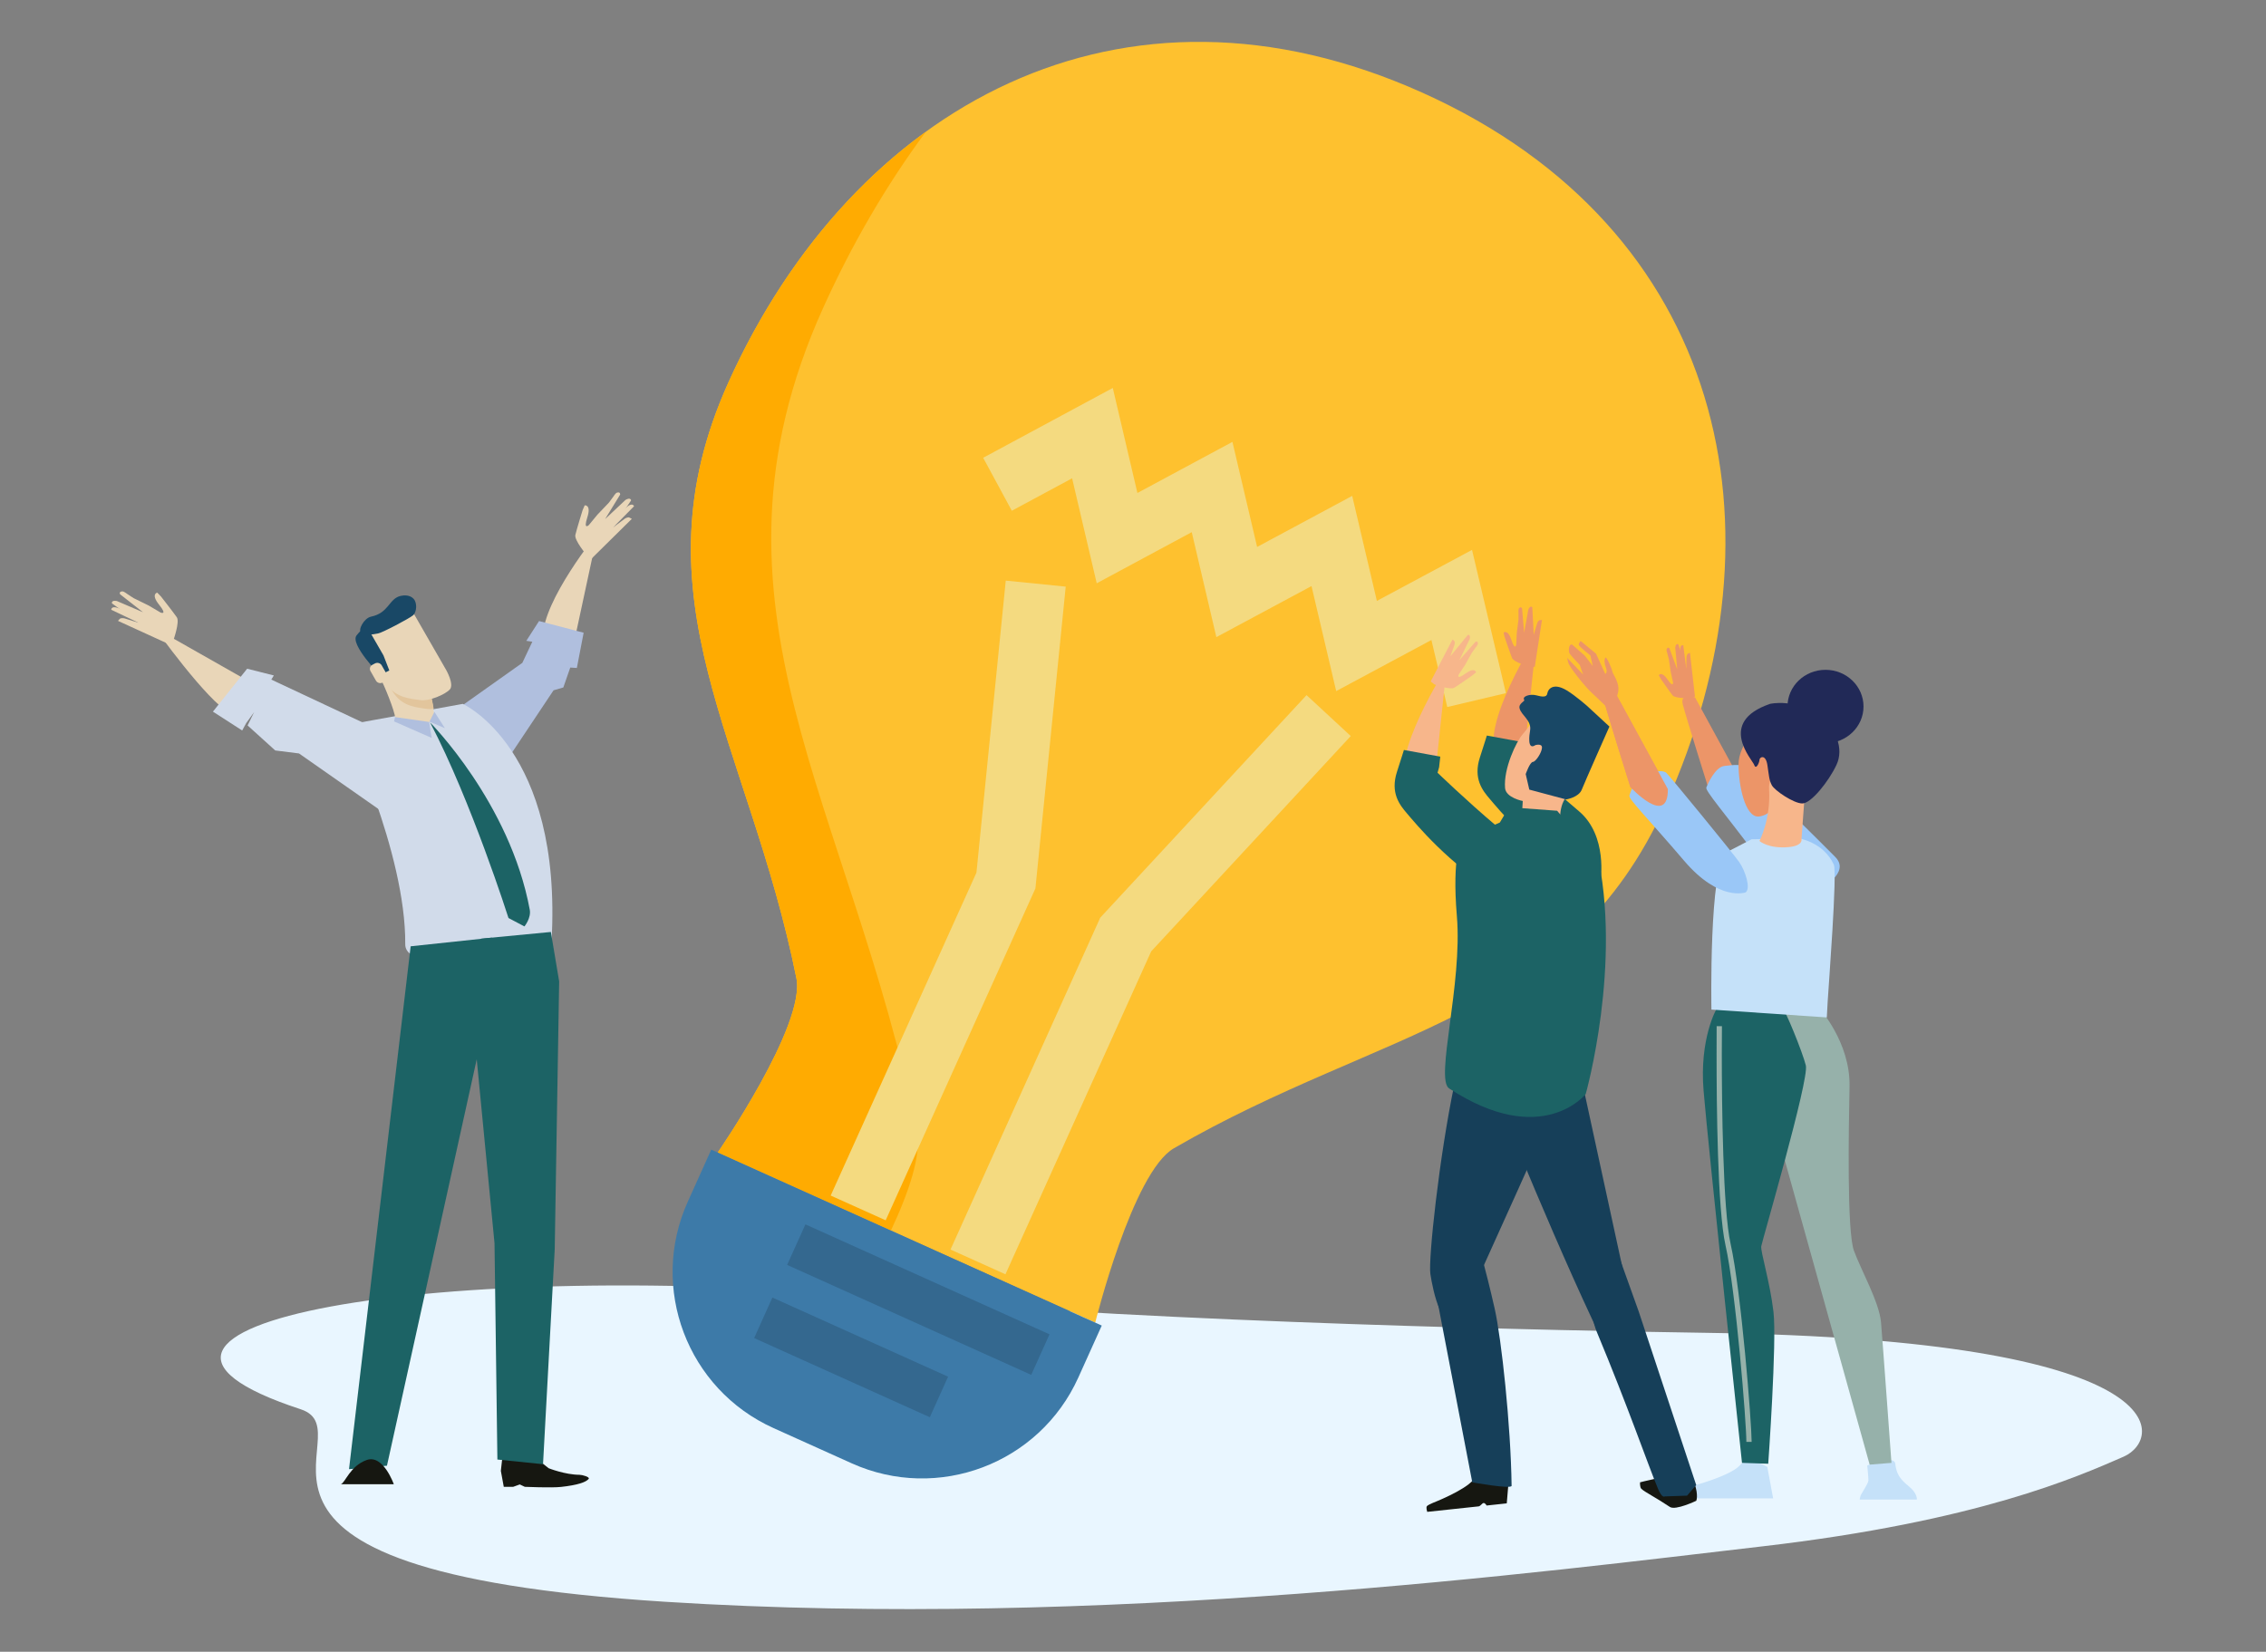 <?xml version="1.0" encoding="UTF-8" standalone="no"?>
<!DOCTYPE svg PUBLIC "-//W3C//DTD SVG 1.1//EN" "http://www.w3.org/Graphics/SVG/1.1/DTD/svg11.dtd">
<svg width="100%" height="100%" viewBox="0 0 347 253" version="1.1" xmlns="http://www.w3.org/2000/svg" xmlns:xlink="http://www.w3.org/1999/xlink" xml:space="preserve" xmlns:serif="http://www.serif.com/" style="fill-rule:evenodd;clip-rule:evenodd;stroke-linejoin:round;stroke-miterlimit:2;">
    <rect x="0" y="0" width="347" height="253" fill="#808080" stroke="none"/>
    <g id="ArtBoard1" transform="matrix(1,0,0,1.023,-2049.09,-576.99)">
        <rect x="2049.09" y="563.991" width="346.603" height="246.808" style="fill:none;"/>
        <g transform="matrix(1,0,0,0.977,0.086,13.675)">
            <g>
                <g>
                    <path d="M2310.56,767.556C2289.92,767.256 2225.97,765.975 2187.17,762.339C2115.2,755.596 2056.44,766.607 2095.05,779.265C2105.84,782.802 2074.74,803.929 2150.91,808.771C2217.78,813.019 2285.93,804.096 2318.92,800.271C2351.9,796.443 2367.12,789.615 2374.19,786.536C2380.4,783.829 2382.69,768.606 2310.56,767.556Z" style="fill:rgb(233,246,255);fill-rule:nonzero;"/>
                    <path d="M2304.07,686.628C2323.17,644.249 2313.14,598.385 2266.9,577.539C2220.66,556.692 2179.65,579.545 2160.54,621.928C2145.64,654.985 2163.65,676.913 2170.96,713.204C2172.41,720.386 2158.91,739.926 2158.91,739.926L2216.72,765.99C2216.72,765.99 2222.43,742.933 2228.77,739.268C2260.81,720.708 2289.16,719.69 2304.07,686.628Z" style="fill:rgb(254,193,47);fill-rule:nonzero;"/>
                    <path d="M2189.42,736.67C2179.32,686.523 2154.44,656.22 2175.03,610.537C2179.46,600.714 2184.74,591.653 2190.77,583.502C2178.16,592.639 2167.78,605.879 2160.54,621.928C2145.64,654.985 2163.65,676.913 2170.96,713.204C2172.41,720.386 2158.91,739.926 2158.91,739.926L2185.43,751.88C2188.2,745.97 2190.14,740.222 2189.42,736.67Z" style="fill:rgb(255,171,1);fill-rule:nonzero;"/>
                    <path d="M2157.92,739.478L2154.33,747.447C2148.37,760.657 2154.25,776.193 2167.46,782.152L2179.42,787.545C2192.63,793.501 2208.17,787.614 2214.13,774.405L2217.72,766.437L2157.92,739.478Z" style="fill:rgb(61,122,168);fill-rule:nonzero;"/>
                    <path d="M2203.94,641.574L2213.18,636.596L2216.95,652.684L2231.5,644.851L2235.27,660.938L2249.84,653.114L2253.62,669.206L2268.2,661.379L2270.63,671.646L2279.61,669.522L2274.42,647.569L2259.85,655.387L2256.07,639.291L2241.51,647.115L2237.73,631.015L2223.18,638.848L2219.41,622.752L2199.56,633.452L2203.95,641.574L2203.94,641.574Z" style="fill:rgb(244,218,128);fill-rule:nonzero;"/>
                    <path d="M2203.02,652.277L2198.53,697.029L2176.21,746.516L2184.63,750.309L2207.56,699.45L2212.2,653.198L2203.02,652.277Z" style="fill:rgb(244,218,128);fill-rule:nonzero;"/>
                    <path d="M2249.08,669.825L2217.49,703.927L2194.56,754.789L2202.97,758.582L2225.29,709.094L2255.85,676.096L2249.08,669.825Z" style="fill:rgb(244,218,128);fill-rule:nonzero;"/>
                    <path d="M2206.92,773.994L2169.54,757.142L2172.34,750.931L2209.72,767.782L2206.92,773.994Z" style="fill:rgb(52,104,143);fill-rule:nonzero;"/>
                    <path d="M2191.39,780.485L2164.49,768.355L2167.28,762.145L2194.19,774.274L2191.39,780.485Z" style="fill:rgb(52,104,143);fill-rule:nonzero;"/>
                    <path d="M2316.38,684.5L2308.57,670.173C2308.57,670.173 2306.22,669.398 2306.69,671.234C2307.15,673.069 2310.65,684.189 2310.65,684.189C2310.65,684.189 2316.42,690.445 2316.38,684.5Z" style="fill:rgb(236,149,104);fill-rule:nonzero;"/>
                    <path d="M2327.11,699.93C2327.11,699.93 2323.01,701.17 2318.02,694.488C2313.03,687.806 2310.11,684.496 2310.3,683.979C2310.5,683.462 2311.65,680.843 2313.06,680.678C2314.47,680.513 2315.7,680.383 2316.18,680.872C2316.65,681.362 2328.97,693.495 2330.08,694.665C2332.35,697.037 2327.97,699.386 2327.11,699.93Z" style="fill:rgb(154,199,247);fill-rule:nonzero;"/>
                    <path d="M2322.27,685.297C2322.27,685.297 2320.38,688.273 2318.32,688.43C2316.26,688.586 2315.23,683.73 2315.23,680.44C2315.23,677.15 2318.83,674.017 2319.18,673.077C2319.52,672.137 2323.13,675.27 2323.13,678.091C2323.13,680.91 2322.27,684.513 2322.27,685.297Z" style="fill:rgb(236,149,104);fill-rule:nonzero;"/>
                    <path d="M2304.41,684.225L2296.59,669.898C2296.59,669.898 2294.25,669.123 2294.71,670.958C2295.18,672.794 2298.67,683.914 2298.67,683.914C2298.67,683.914 2304.45,690.17 2304.41,684.225Z" style="fill:rgb(236,149,104);fill-rule:nonzero;"/>
                    <path d="M2295.75,672.356C2295.75,672.356 2293.79,670.41 2292.78,669.494C2291.77,668.578 2289.35,665.578 2289.16,664.843L2288.98,664.11L2291.43,666.663L2290.91,665.184C2290.91,665.184 2289.46,663.695 2289.33,663.385C2289.21,663.076 2289.26,662.72 2289.26,662.72C2289.32,661.974 2289.73,662.065 2289.73,662.065L2291.68,663.77L2292.91,665.362L2292.55,663.745C2292.55,663.745 2290.85,662.418 2290.78,662.142C2290.71,661.867 2291.06,661.533 2291.06,661.533L2293.41,663.478L2294.83,666.585C2294.83,666.585 2295.21,666.343 2294.93,665.633C2294.65,664.922 2294.66,664.382 2294.83,664.095C2295,663.807 2295.85,665.791 2295.91,666.216C2295.96,666.64 2297.13,667.957 2296.77,669.461C2296.42,670.966 2295.75,672.356 2295.75,672.356Z" style="fill:rgb(236,149,104);fill-rule:nonzero;"/>
                    <path d="M2334.94,787.882C2334.94,787.882 2335.12,789.622 2335.12,790.158C2335.12,790.693 2333.96,792.21 2333.87,792.656L2333.78,793.102L2342.53,793.102C2342.53,793.102 2342.71,792.21 2341.28,791.05C2339.85,789.89 2339.41,789.087 2339.23,787.614C2339.05,786.142 2334.94,787.882 2334.94,787.882Z" style="fill:rgb(197,225,249);fill-rule:nonzero;"/>
                    <path d="M2319.64,788.105L2320.53,792.924L2306.88,792.924C2306.88,792.924 2306.79,791.407 2308.4,790.96C2310,790.514 2314.38,789.176 2315.54,787.748C2316.7,786.321 2319.64,788.105 2319.64,788.105Z" style="fill:rgb(197,225,249);fill-rule:nonzero;"/>
                    <path d="M2335.31,787.748L2321.92,739.697L2319.91,718.817L2319.91,717.612L2327.54,717.746C2327.54,717.746 2332.36,722.966 2332.23,729.792C2332.09,736.618 2331.83,752.011 2332.9,754.955C2333.97,757.9 2336.78,762.852 2337.05,765.931C2337.31,769.01 2338.65,787.48 2338.65,787.48L2335.31,787.748Z" style="fill:rgb(150,177,170);fill-rule:nonzero;"/>
                    <path d="M2311.88,717.88C2311.88,717.88 2309.21,722.43 2309.88,730.461C2310.54,738.492 2315.76,787.48 2315.76,787.48L2319.78,787.614C2319.78,787.614 2321.12,768.876 2320.58,764.325C2320.05,759.774 2318.58,755.089 2318.71,754.286C2318.84,753.483 2326.07,728.721 2325.54,726.58C2325,724.438 2322.32,717.88 2321.92,717.746C2321.52,717.612 2311.88,717.88 2311.88,717.88Z" style="fill:rgb(28,99,101);fill-rule:nonzero;"/>
                    <path d="M2311.88,720.553C2311.88,720.554 2311.87,722.202 2311.87,724.784C2311.87,728.66 2311.9,734.642 2312.09,740.324C2312.28,746.012 2312.62,751.377 2313.23,754.107C2314.82,761.121 2316.44,781.388 2316.43,784.268L2317.24,784.268C2317.23,781.259 2315.63,761.104 2314.02,753.93C2313.43,751.338 2313.08,745.96 2312.9,740.298C2312.71,734.63 2312.67,728.655 2312.67,724.784C2312.67,722.205 2312.69,720.565 2312.69,720.561L2311.88,720.553Z" style="fill:rgb(150,177,170);fill-rule:nonzero;"/>
                    <path d="M2313.36,693.921L2317.24,691.913L2324.46,691.779C2324.46,691.779 2328.21,692.315 2329.82,695.795C2330.37,696.992 2329.02,714.4 2328.88,716.809L2328.75,719.218L2311.08,718.013C2311.08,718.013 2310.68,696.063 2313.36,693.921Z" style="fill:rgb(197,225,249);fill-rule:nonzero;"/>
                    <path d="M2316.32,700.052C2316.32,700.052 2312.31,701.554 2306.9,695.209C2301.49,688.864 2298.36,685.751 2298.52,685.222C2298.67,684.694 2299.66,682.006 2301.05,681.75C2302.45,681.494 2303.67,681.284 2304.18,681.742C2304.68,682.2 2314.42,694.089 2315.34,695.418C2316.27,696.746 2317.14,699.453 2316.32,700.052Z" style="fill:rgb(154,199,247);fill-rule:nonzero;"/>
                    <path d="M2325.4,684.686L2324.87,691.913C2324.87,691.913 2325.14,692.919 2322.86,693.118C2319.78,693.385 2318.44,692.181 2318.44,692.181C2318.44,692.181 2320.18,688.835 2319.91,684.284C2319.65,679.733 2325.4,684.686 2325.4,684.686Z" style="fill:rgb(247,182,139);fill-rule:nonzero;"/>
                    <path d="M2320.05,671.167C2320.05,671.167 2323.96,670.228 2327.81,673.175C2330.09,674.915 2331.43,677.993 2330.22,680.536C2329.02,683.079 2326.34,686.426 2325,686.426C2323.66,686.426 2320.72,684.418 2320.32,683.615C2319.91,682.812 2319.91,682.276 2319.65,680.536C2319.38,678.796 2318.44,679.332 2318.44,679.733C2318.44,680.135 2317.91,681.339 2317.64,680.536C2317.37,679.733 2311.88,673.977 2320.05,671.167Z" style="fill:rgb(33,41,87);fill-rule:nonzero;"/>
                    <path d="M2322.73,671.568C2322.73,674.673 2325.33,677.19 2328.55,677.19C2331.76,677.19 2334.37,674.673 2334.37,671.568C2334.37,668.464 2331.76,665.947 2328.55,665.947C2325.33,665.947 2322.73,668.464 2322.73,671.568Z" style="fill:rgb(33,41,87);fill-rule:nonzero;"/>
                    <path d="M2304.41,684.225L2296.59,669.898C2296.59,669.898 2294.25,669.123 2294.71,670.958C2295.18,672.794 2298.67,683.914 2298.67,683.914C2298.67,683.914 2304.45,690.17 2304.41,684.225Z" style="fill:rgb(236,149,104);fill-rule:nonzero;"/>
                    <path d="M2307.9,670.286C2307.9,670.286 2305.54,670.379 2305.13,669.86C2304.71,669.343 2303.33,667.334 2303.33,667.334L2303.02,666.784C2303.02,666.784 2303.44,666.072 2304.36,667.432C2305.28,668.794 2305.2,667.86 2305.2,667.86L2304.85,666.275L2304.56,664.293L2304.33,663.437C2304.33,663.437 2304.16,662.962 2304.21,662.809C2304.38,662.365 2304.64,662.635 2304.64,662.635L2305.84,665.872L2305.54,662.534C2305.54,662.534 2305.58,662.096 2305.79,662.018C2305.99,661.945 2306.02,662.083 2306.02,662.083L2307.22,665.729L2307.26,663.98C2307.26,663.98 2307.3,663.551 2307.51,663.463C2307.74,663.368 2307.79,663.336 2307.79,663.336L2308.56,670.051L2307.9,670.286Z" style="fill:rgb(236,149,104);fill-rule:nonzero;"/>
                    <path d="M2306.4,665.576L2306.33,663.207C2306.33,663.207 2306.25,662.681 2306.37,662.409C2306.5,662.094 2306.77,662.188 2306.77,662.188L2307.22,665.729L2306.4,665.576Z" style="fill:rgb(236,149,104);fill-rule:nonzero;"/>
                    <path d="M2282.75,675.803L2284.32,660.838C2284.32,660.838 2275.5,674.644 2278.21,679.252C2280.93,683.861 2282.75,675.803 2282.75,675.803Z" style="fill:rgb(236,149,104);fill-rule:nonzero;"/>
                    <path d="M2283.29,665.506C2283.29,665.506 2280.83,664.806 2280.55,664.133C2280.27,663.459 2279.41,660.923 2279.41,660.923L2279.25,660.254C2279.25,660.254 2279.89,659.663 2280.45,661.372C2281.01,663.086 2281.19,662.094 2281.19,662.094L2281.27,660.345L2281.54,658.204L2281.54,657.242C2281.54,657.242 2281.49,656.698 2281.59,656.557C2281.88,656.155 2282.08,656.525 2282.08,656.525L2282.4,660.262L2283.04,656.722C2283.04,656.722 2283.2,656.282 2283.44,656.272C2283.67,656.266 2283.65,656.413 2283.65,656.413L2283.87,660.577L2284.4,658.788C2284.4,658.788 2284.56,658.359 2284.8,658.339C2285.06,658.317 2285.13,658.304 2285.13,658.304L2284.03,665.479L2283.29,665.506Z" style="fill:rgb(236,149,104);fill-rule:nonzero;"/>
                    <path d="M2294.1,698.355C2294.1,698.355 2295.46,700.442 2291.11,697.966C2283.69,693.746 2278.25,687.029 2277.15,685.747C2276.05,684.466 2274.56,682.627 2275.63,679.357C2276.44,676.854 2276.69,676.021 2276.69,676.021L2282.25,677.041L2282.08,678.656L2281.84,679.514C2281.84,679.514 2286.32,683.843 2290.79,687.613C2295.25,691.374 2294.1,698.355 2294.1,698.355Z" style="fill:rgb(28,99,101);fill-rule:nonzero;"/>
                    <path d="M2300.36,791.469C2300.09,791.225 2300.15,790.462 2300.15,790.462C2300.15,790.462 2304.13,789.419 2305.48,789.535C2305.83,789.567 2306.44,789.771 2307.03,790.004C2307.12,790.043 2307.33,790.329 2307.43,790.368C2307.6,790.441 2307.66,790.265 2307.82,790.332C2308.21,790.507 2308.49,790.648 2308.5,790.669C2309.12,792.472 2308.76,793.29 2308.76,793.29C2308.76,793.29 2305.58,794.814 2304.72,794.235C2302.54,792.773 2300.96,792.01 2300.36,791.469Z" style="fill:rgb(22,23,17);fill-rule:nonzero;"/>
                    <path d="M2280,790.596L2279.74,793.686L2276.65,794.018C2276.65,794.018 2276.44,793.607 2276.18,793.634C2275.96,793.658 2275.72,794.117 2275.42,794.149C2274.77,794.22 2274.05,794.296 2273.76,794.326C2273.18,794.389 2267.56,794.988 2267.56,794.988C2267.56,794.988 2267.35,794.367 2267.5,794.129C2267.57,794.007 2268.07,793.757 2268.4,793.622C2269.95,793.004 2274.37,791.113 2275,789.506C2275.77,787.548 2280,790.596 2280,790.596Z" style="fill:rgb(22,23,17);fill-rule:nonzero;"/>
                    <path d="M2281.96,689.809L2282.19,686.05C2282.19,686.05 2279.61,685.567 2279.48,684.071C2279.22,681.069 2281.22,676.922 2282.15,675.858C2284.79,672.829 2287.15,666.916 2293.84,673.909C2296.38,676.571 2289.29,684.269 2288.42,686.116C2287.55,687.96 2287.99,690.47 2287.99,690.47L2285.75,691.371L2281.96,689.809Z" style="fill:rgb(247,182,139);fill-rule:nonzero;"/>
                    <path d="M2295.65,752.283C2295.65,752.283 2290.84,760.98 2293.54,767.442C2298.33,778.935 2301.31,787.63 2302.91,791.476C2303.53,792.968 2303.93,792.622 2303.93,792.622L2307.35,792.505L2308.75,790.884L2299.94,764.265L2295.65,752.283Z" style="fill:rgb(22,63,89);fill-rule:nonzero;"/>
                    <path d="M2268.95,680.494L2270.53,665.529C2270.53,665.529 2261.7,679.334 2264.42,683.943C2267.13,688.552 2268.95,680.494 2268.95,680.494Z" style="fill:rgb(247,182,139);fill-rule:nonzero;"/>
                    <path d="M2278.08,731.184C2278.08,731.184 2288.53,757.195 2295.58,771.201C2299.71,779.405 2299.6,767.444 2299.6,767.444L2289.51,720.926L2273.26,721.218C2273.26,721.218 2275.09,723.242 2278.08,731.184Z" style="fill:rgb(22,63,89);fill-rule:nonzero;"/>
                    <path d="M2288.82,729.188C2288.82,729.188 2274.19,761.935 2273.24,763.671C2270.01,769.55 2268.38,760.749 2268.04,758.528C2267.71,756.303 2269.38,740.631 2271.73,729.405L2274.07,718.179L2288.82,729.188Z" style="fill:rgb(22,63,89);fill-rule:nonzero;"/>
                    <path d="M2275.06,752.756C2275.06,752.756 2276.48,757.606 2277.89,763.85C2278.92,768.432 2280.36,781.69 2280.48,790.989C2280.49,791.557 2274.46,790.468 2274.46,790.468C2274.46,790.468 2269.56,764.924 2268.46,759.205C2267.35,753.488 2270.95,749.025 2275.06,752.756Z" style="fill:rgb(22,63,89);fill-rule:nonzero;"/>
                    <path d="M2293.5,693.625L2289.27,689.683L2287.45,687.545L2280.08,687.003L2278.68,689.348L2272.83,691.887C2272.83,691.887 2271.31,694.33 2272.1,703.704C2272.98,714.091 2268.73,728.676 2270.91,730.097C2285.16,739.409 2291.83,730.958 2291.83,730.958C2291.83,730.958 2297.49,710.907 2293.5,693.625Z" style="fill:rgb(28,99,101);fill-rule:nonzero;"/>
                    <path d="M2283.43,700.841C2283.43,700.841 2282.76,702.65 2278.41,700.174C2271,695.954 2265.56,689.236 2264.46,687.955C2263.36,686.673 2261.87,684.834 2262.93,681.565C2263.74,679.062 2263.99,678.229 2263.99,678.229L2269.56,679.249L2269.38,680.863L2269.14,681.721C2269.14,681.721 2273.63,686.051 2278.09,689.82C2282.56,693.582 2283.43,700.841 2283.43,700.841Z" style="fill:rgb(28,99,101);fill-rule:nonzero;"/>
                    <path d="M2284.13,677.485C2284.13,677.485 2285.18,677.172 2285.13,677.904C2285.09,678.634 2284.19,680.03 2283.74,680.059C2283.28,680.088 2282.64,681.924 2282.64,681.924L2283.19,684.305L2288.82,685.81C2288.82,685.81 2290.76,685.512 2291.23,684.3C2291.71,683.086 2295.46,674.641 2295.46,674.641L2292.06,671.498C2292.06,671.498 2290.25,669.897 2288.91,669.091C2286.84,667.851 2286.05,668.92 2285.95,669.564C2285.86,670.207 2285.14,670.092 2284.24,669.851C2283.34,669.608 2282.04,670.003 2282.41,670.552C2282.57,670.778 2281.52,671.087 2281.7,671.844C2281.96,672.928 2283.58,673.693 2283.31,675.258C2283.19,675.967 2282.86,678.336 2284.13,677.485Z" style="fill:rgb(25,72,102);fill-rule:nonzero;"/>
                    <path d="M2268.67,668.187C2268.67,668.187 2271.07,669.072 2271.7,668.694C2272.32,668.314 2274.51,666.775 2274.51,666.775L2275.04,666.329C2275.04,666.329 2274.87,665.477 2273.41,666.525C2271.95,667.58 2272.38,666.672 2272.38,666.672L2273.35,665.211L2274.4,663.325L2274.96,662.548C2274.96,662.548 2275.32,662.136 2275.32,661.962C2275.33,661.467 2274.95,661.65 2274.95,661.65L2272.48,664.477L2274.06,661.243C2274.06,661.243 2274.19,660.793 2274,660.643C2273.82,660.504 2273.75,660.632 2273.75,660.632L2271.11,663.865L2271.74,662.107C2271.74,662.107 2271.86,661.665 2271.68,661.509C2271.49,661.339 2271.44,661.287 2271.44,661.287L2268.09,667.73L2268.67,668.187Z" style="fill:rgb(247,182,139);fill-rule:nonzero;"/>
                    <path d="M2136.85,662.02L2140.51,644.975C2140.51,644.975 2132.11,655.336 2132.15,660.891C2132.19,666.449 2136.85,662.02 2136.85,662.02Z" style="fill:rgb(233,214,184);fill-rule:nonzero;"/>
                    <path d="M2087.44,667.9L2072.73,659.547C2072.73,659.547 2080.63,670.676 2084.26,672.619C2087.89,674.562 2087.44,667.9 2087.44,667.9Z" style="fill:rgb(233,214,184);fill-rule:nonzero;"/>
                    <path d="M2075.56,661.401C2075.56,661.401 2076.56,658.601 2076.08,657.892C2075.59,657.185 2073.65,654.704 2073.65,654.704L2073.08,654.115C2073.08,654.115 2072.05,654.333 2073.38,655.986C2074.71,657.642 2073.59,657.167 2073.59,657.167L2071.78,656.099L2069.45,654.954L2068.49,654.322C2068.49,654.322 2067.97,653.922 2067.76,653.928C2067.15,653.942 2067.39,654.368 2067.39,654.368L2070.91,657.126L2066.92,655.413C2066.92,655.413 2066.38,655.276 2066.2,655.502C2066.04,655.715 2066.2,655.799 2066.2,655.799L2070.22,658.732L2068.06,658.063C2068.06,658.063 2067.52,657.941 2067.33,658.154C2067.13,658.385 2067.07,658.446 2067.07,658.446L2075.03,662.089L2075.56,661.401Z" style="fill:rgb(233,214,184);fill-rule:nonzero;"/>
                    <path d="M2070.34,657.683L2067.46,656.63C2067.46,656.63 2066.84,656.328 2066.46,656.357C2066.03,656.389 2066.04,656.744 2066.04,656.744L2070.22,658.732L2070.34,657.683Z" style="fill:rgb(233,214,184);fill-rule:nonzero;"/>
                    <path d="M2138.87,648.393C2138.87,648.393 2136.92,646.098 2137.11,645.274C2137.3,644.452 2138.22,641.478 2138.22,641.478L2138.54,640.741C2138.54,640.741 2139.58,640.603 2138.94,642.595C2138.3,644.586 2139.17,643.771 2139.17,643.771L2140.49,642.17L2142.25,640.324L2142.92,639.412C2142.92,639.412 2143.26,638.866 2143.46,638.802C2144.03,638.614 2143.97,639.093 2143.97,639.093L2141.67,642.845L2144.78,639.92C2144.78,639.92 2145.25,639.605 2145.5,639.76C2145.73,639.906 2145.61,640.038 2145.61,640.038L2142.9,644.119L2144.69,642.78C2144.69,642.78 2145.15,642.483 2145.4,642.622C2145.68,642.773 2145.76,642.808 2145.76,642.808L2139.63,648.864L2138.87,648.393Z" style="fill:rgb(233,214,184);fill-rule:nonzero;"/>
                    <path d="M2142.41,643.177L2144.73,641.236C2144.73,641.236 2145.2,640.748 2145.56,640.651C2145.98,640.535 2146.1,640.876 2146.1,640.876L2142.9,644.119L2142.41,643.177Z" style="fill:rgb(233,214,184);fill-rule:nonzero;"/>
                    <path d="M2117.86,672.778L2128.99,664.881L2130.52,661.643L2129.6,661.504L2131.55,658.471L2138.38,660.264L2137.34,665.664L2136.33,665.601L2135.27,668.649L2133.77,669.087L2124.59,682.864L2117.86,672.778Z" style="fill:rgb(176,191,222);fill-rule:nonzero;"/>
                    <path d="M2126.45,785.622L2125.88,787.106L2125.7,788.708L2126.15,791.157L2127.58,791.155L2128.6,790.787L2129.37,791.152C2129.37,791.152 2133.45,791.33 2134.94,791.164C2137.42,790.889 2138.74,790.454 2139.15,789.934C2139.38,789.642 2138.15,789.309 2137.76,789.309C2135.52,789.302 2133.01,788.297 2133.01,788.297L2130.9,786.616L2130.33,785.295L2126.45,785.622Z" style="fill:rgb(22,23,17);fill-rule:nonzero;"/>
                    <path d="M2101.81,674.443L2119.87,671.168C2119.87,671.168 2135.17,678.047 2133.46,707.613C2133.46,707.753 2111.01,713.639 2111.06,707.989C2111.17,693.87 2101.81,674.443 2101.81,674.443Z" style="fill:rgb(209,219,234);fill-rule:nonzero;"/>
                    <path d="M2106.9,675.12L2090.55,667.445L2090.94,666.81L2086.85,665.778L2081.61,672.356L2086.09,675.243L2086.71,674.106L2087.92,672.431L2086.92,674.472L2091.15,678.304L2094.79,678.763L2108.17,688.127L2106.9,675.12Z" style="fill:rgb(209,219,234);fill-rule:nonzero;"/>
                    <path d="M2111.89,708.317L2102.45,788.446L2108.26,787.916L2123.31,719.731L2124.33,706.992L2111.89,708.317Z" style="fill:rgb(28,99,101);fill-rule:nonzero;"/>
                    <path d="M2125.17,786.971L2124.73,753.817L2121.21,717.387L2122.67,707.144L2133.36,706.121L2134.63,713.698L2133.95,754.744L2132.16,787.684L2125.17,786.971Z" style="fill:rgb(28,99,101);fill-rule:nonzero;"/>
                    <path d="M2114.37,667.041C2115.28,670.875 2115.56,672.849 2115.48,673.119C2114.95,674.969 2109.57,674.443 2109.53,673.373C2109.49,672.304 2107.69,667.92 2107.27,667.318C2106.85,666.718 2113.83,664.767 2114.37,667.041Z" style="fill:rgb(233,214,184);fill-rule:nonzero;"/>
                    <path d="M2110.94,666.038C2109.6,666.251 2108.34,666.605 2107.7,666.913C2108.32,667.999 2108.96,669.057 2109.45,669.729C2110.81,671.605 2112.96,671.72 2114.37,671.938C2114.68,671.987 2115.04,671.967 2115.41,671.91C2115.32,671.226 2115.02,669.803 2114.37,667.041C2114.13,666.007 2112.55,665.85 2110.94,666.038Z" style="fill:rgb(226,197,156);fill-rule:nonzero;"/>
                    <path d="M2112,656.697L2117.33,665.975C2117.33,665.975 2118.59,668.177 2117.89,668.953C2117.19,669.725 2114.72,670.804 2113.31,670.585C2111.89,670.367 2109.75,670.255 2108.38,668.378C2107.02,666.498 2104.5,661.616 2104.5,661.616C2104.5,661.616 2104.31,659.67 2107.95,659.007C2111.58,658.343 2112,656.697 2112,656.697Z" style="fill:rgb(233,214,184);fill-rule:nonzero;"/>
                    <path d="M2110.37,654.616C2110.86,654.506 2111.76,654.447 2112.33,655.054C2112.92,655.676 2112.83,657.101 2112.26,657.59C2111.7,658.078 2107.51,660.283 2106.9,660.375C2106.29,660.468 2105.2,660.774 2104.32,660.249C2103.75,659.908 2104.73,658.024 2105.82,657.8C2108.59,657.225 2108.54,655.024 2110.37,654.616Z" style="fill:rgb(25,72,102);fill-rule:nonzero;"/>
                    <path d="M2105.42,659.735L2107.73,663.746L2108.62,666.042L2108.12,666.301L2107.21,666.774C2107.21,666.774 2102.56,662.044 2103.6,660.682C2104.65,659.322 2105.16,659.464 2105.42,659.735Z" style="fill:rgb(25,72,102);fill-rule:nonzero;"/>
                    <path d="M2108.29,666.725C2108.49,667.069 2108.36,667.506 2107.99,667.696L2107.6,667.897C2107.24,668.086 2106.78,667.959 2106.58,667.614L2105.74,666.143C2105.54,665.798 2105.67,665.36 2106.04,665.171L2106.42,664.97C2106.79,664.779 2107.25,664.907 2107.45,665.255L2108.29,666.725Z" style="fill:rgb(233,214,184);fill-rule:nonzero;"/>
                    <path d="M2114.87,674.02C2114.87,674.02 2127.09,686.3 2130.13,702.718C2130.36,704.013 2129.31,705.271 2129.31,705.271L2126.87,703.982C2126.87,703.982 2121.16,686.016 2114.87,674.02Z" style="fill:rgb(28,99,101);fill-rule:nonzero;"/>
                    <path d="M2114.72,673.94L2115.11,676.385L2109.34,673.85L2109.5,673.19L2114.72,673.94Z" style="fill:rgb(176,191,222);fill-rule:nonzero;"/>
                    <path d="M2115.53,672.385L2117.13,674.89L2114.77,673.884L2115.53,672.385Z" style="fill:rgb(176,191,222);fill-rule:nonzero;"/>
                    <path d="M2101.19,790.759L2109.31,790.759C2109.31,790.759 2107.69,786.12 2105.14,787.048C2102.58,787.975 2101.89,790.527 2101.19,790.759Z" style="fill:rgb(22,23,17);fill-rule:nonzero;"/>
                </g>
            </g>
        </g>
    </g>
</svg>
